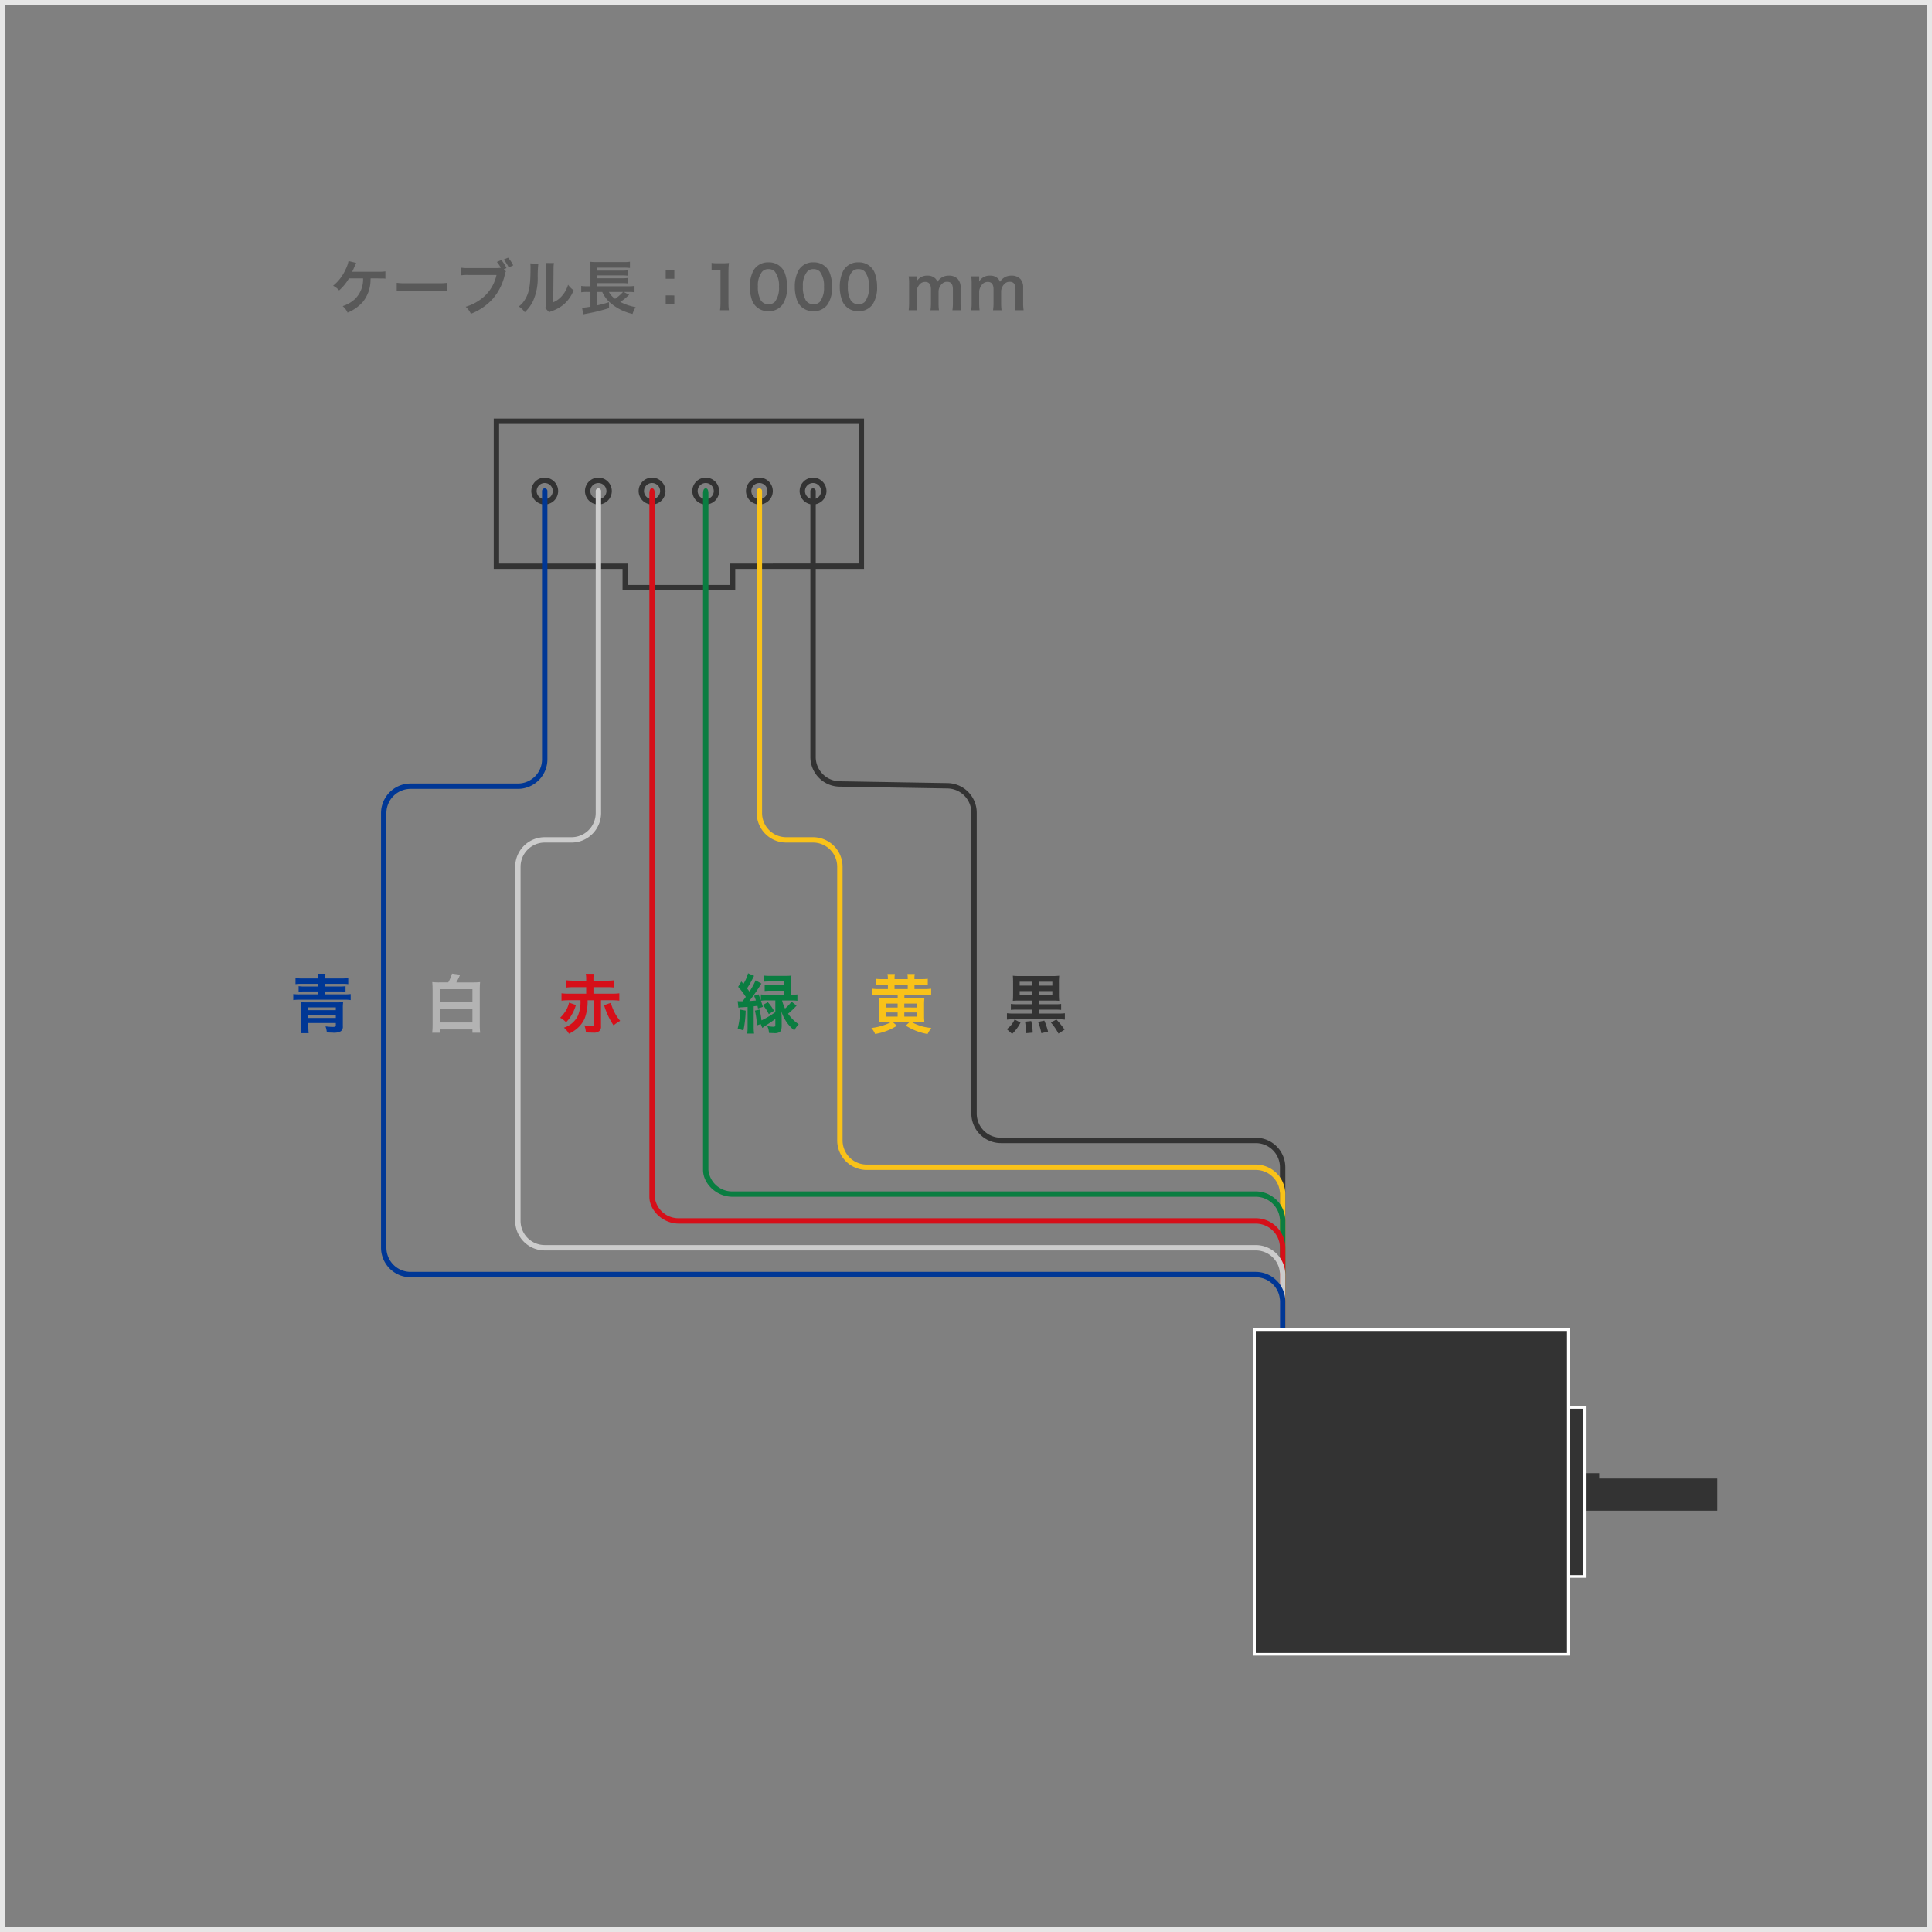 <svg id="レイヤー_1" data-name="レイヤー 1" xmlns="http://www.w3.org/2000/svg" width="360" height="360" viewBox="0 0 360 360">
  <rect x="0" y="0" width="360" height="360" fill="#808080" stroke="none"/>
  <defs>
    <style>
      .cls-1 {
        fill: #e6e6e6;
      }

      .cls-2 {
        fill: #333;
      }

      .cls-3 {
        fill: #003795;
      }

      .cls-4 {
        fill: #595959;
      }

      .cls-5 {
        fill: #b3b3b3;
      }

      .cls-6 {
        fill: #d60f19;
      }

      .cls-7 {
        fill: #0a7d41;
      }

      .cls-8 {
        fill: #f9c219;
      }

      .cls-9 {
        fill: #ccc;
      }

      .cls-10 {
        fill: #fff;
      }
    </style>
  </defs>
  <path class="cls-1" d="M359,1V359H1V1H359m1-1H0V360H360V0Z"/>
  <g>
    <path class="cls-2" d="M160,79v26H136v4H117v-4H93V79h67m1-1H92v28h24v4h21v-4h24V78Z"/>
    <path class="cls-2" d="M101.5,90a1.5,1.5,0,1,1-1.5,1.5,1.5,1.5,0,0,1,1.5-1.5m0-1a2.5,2.5,0,1,0,2.5,2.5,2.5,2.5,0,0,0-2.5-2.5Z"/>
    <path class="cls-2" d="M111.5,90a1.5,1.5,0,1,1-1.5,1.5,1.5,1.5,0,0,1,1.5-1.5m0-1a2.5,2.5,0,1,0,2.5,2.5,2.5,2.5,0,0,0-2.5-2.5Z"/>
    <path class="cls-2" d="M121.5,90a1.5,1.5,0,1,1-1.5,1.5,1.5,1.5,0,0,1,1.5-1.5m0-1a2.5,2.5,0,1,0,2.5,2.5,2.5,2.5,0,0,0-2.5-2.5Z"/>
    <path class="cls-2" d="M131.5,90a1.5,1.5,0,1,1-1.5,1.5,1.5,1.5,0,0,1,1.5-1.5m0-1a2.5,2.5,0,1,0,2.5,2.5,2.5,2.5,0,0,0-2.5-2.5Z"/>
    <path class="cls-2" d="M141.5,90a1.5,1.5,0,1,1-1.5,1.5,1.5,1.5,0,0,1,1.5-1.5m0-1a2.5,2.5,0,1,0,2.5,2.5,2.5,2.5,0,0,0-2.5-2.5Z"/>
    <path class="cls-2" d="M151.5,90a1.5,1.5,0,1,1-1.5,1.5,1.5,1.5,0,0,1,1.5-1.5m0-1a2.5,2.5,0,1,0,2.5,2.5,2.5,2.5,0,0,0-2.5-2.5Z"/>
    <path class="cls-3" d="M59.277,182.325a3.171,3.171,0,0,0-.072-.887h1.44a3.322,3.322,0,0,0-.073.887h2.963a9.724,9.724,0,0,0,1.355-.072v1.128a8.143,8.143,0,0,0-1.223-.061H60.572v.5h2.7a7.115,7.115,0,0,0,1.116-.06v1.044a7.637,7.637,0,0,0-1.116-.06h-2.7v.539H64.11a8.18,8.18,0,0,0,1.236-.059v1.127a6.949,6.949,0,0,0-1.236-.072H55.883a8.441,8.441,0,0,0-1.236.072v-1.127a8.074,8.074,0,0,0,1.236.059h3.394v-.539H56.771a7.772,7.772,0,0,0-1.127.06v-1.044a7.44,7.44,0,0,0,1.127.06h2.506v-.5H56.3a8.238,8.238,0,0,0-1.236.061v-1.128a10.046,10.046,0,0,0,1.368.072Zm-1.823,8.3v.575a13,13,0,0,0,.06,1.32H56.087a10.5,10.5,0,0,0,.059-1.5v-3.13a11,11,0,0,0-.047-1.164,7.724,7.724,0,0,0,1.055.048h5.709a8.344,8.344,0,0,0,1.079-.048,7.7,7.7,0,0,0-.059,1.151v3.347a1.019,1.019,0,0,1-.384.935,2.746,2.746,0,0,1-1.56.252c-.311,0-.611-.013-1.043-.049a4.189,4.189,0,0,0-.24-1.115,9.973,9.973,0,0,0,1.32.1c.515,0,.6-.047.6-.348v-.371Zm5.121-2.915H57.454v.517h5.121Zm-5.121,1.451v.517h5.121v-.517Z"/>
    <g>
      <path class="cls-4" d="M69.064,51.883c-.01.109-.01.109-.021.285a6.571,6.571,0,0,1-1.419,4.07,7.564,7.564,0,0,1-2.86,2.014,3.282,3.282,0,0,0-.914-1.21,6.185,6.185,0,0,0,2.233-1.265,5.1,5.1,0,0,0,1.573-3.894H65.017a9.094,9.094,0,0,1-1.827,2.232,3.448,3.448,0,0,0-1.123-.869,8.151,8.151,0,0,0,2.322-3.025,5.593,5.593,0,0,0,.55-1.573l1.43.34c-.088.177-.088.177-.418.948-.088.2-.2.439-.33.714.319-.011.319-.011,4.808-.011a8.809,8.809,0,0,0,1.386-.066v1.353a4.053,4.053,0,0,0-.67-.032c-.144,0-.386,0-.727-.011Z"/>
      <path class="cls-4" d="M73.926,52.7a10.687,10.687,0,0,0,1.782.077h5.863a10.694,10.694,0,0,0,1.783-.077v1.53a12.076,12.076,0,0,0-1.793-.055H75.719a12.059,12.059,0,0,0-1.793.055Z"/>
      <path class="cls-4" d="M94.276,50.563a1.664,1.664,0,0,0-.186.494,10.334,10.334,0,0,1-2.256,4.61,10.723,10.723,0,0,1-4.092,2.806,4.041,4.041,0,0,0-.969-1.31,8.972,8.972,0,0,0,2.41-1.122,7.622,7.622,0,0,0,3.334-4.8H87.279a8.7,8.7,0,0,0-1.385.067V49.88a7.742,7.742,0,0,0,1.408.077h5.05a6.341,6.341,0,0,0,.967-.055,5.994,5.994,0,0,0-.737-1.089l.837-.352a6.3,6.3,0,0,1,.957,1.5l-.5.221Zm.518-.727a7.2,7.2,0,0,0-.936-1.463l.815-.352a6.246,6.246,0,0,1,.957,1.43Z"/>
      <path class="cls-4" d="M100.305,49.154a23.084,23.084,0,0,0-.111,2.464,10.312,10.312,0,0,1-.89,4.523,7.031,7.031,0,0,1-1.519,2.035,3.923,3.923,0,0,0-1.111-1.069,4.506,4.506,0,0,0,1.134-1.264c.792-1.265,1.045-2.685,1.045-5.765a5.529,5.529,0,0,0-.044-1Zm2.915-.133a5.891,5.891,0,0,0-.076,1.045l-.056,6.261a4.414,4.414,0,0,0,1.683-1.255,5.373,5.373,0,0,0,1.079-2.012,4.611,4.611,0,0,0,1.034,1.034,6.838,6.838,0,0,1-1.749,2.563,7.271,7.271,0,0,1-2.344,1.32,4.518,4.518,0,0,0-.473.2l-.7-.748a5.006,5.006,0,0,0,.1-1.167l.055-6.2v-.33a4.766,4.766,0,0,0-.044-.727Z"/>
      <path class="cls-4" d="M117.245,54.941c-.088.066-.22.187-.627.549a7.27,7.27,0,0,1-1.055.76,9.69,9.69,0,0,0,2.881.979,5.458,5.458,0,0,0-.583,1.265A9.532,9.532,0,0,1,113.9,56.58a5.854,5.854,0,0,1-1.682-2.178h-.957v2.5a19.019,19.019,0,0,0,2.211-.593l.01,1.1a31.664,31.664,0,0,1-4.3,1.056c-.264.055-.3.055-.494.11l-.232-1.231a11.168,11.168,0,0,0,1.563-.2V54.4h-.595a6.807,6.807,0,0,0-1.122.066V53.279a6.961,6.961,0,0,0,1.144.067h.573V49.869a8.788,8.788,0,0,0-.044-1.09,8.644,8.644,0,0,0,1.2.056H116.1a7.575,7.575,0,0,0,1.275-.065v1.166a8.836,8.836,0,0,0-1.265-.056h-4.83v.55h4.665a7.547,7.547,0,0,0,1.012-.055v1a9.507,9.507,0,0,0-1.012-.056h-4.665v.539h4.665a7.32,7.32,0,0,0,1.012-.055v1.012a6.578,6.578,0,0,0-1.012-.054h-4.665v.583h5.864a6.83,6.83,0,0,0,1.089-.067v1.189a6.375,6.375,0,0,0-.99-.066h-1.034Zm-3.784-.539a3.448,3.448,0,0,0,1.155,1.276A8.027,8.027,0,0,0,116.09,54.4Z"/>
      <path class="cls-4" d="M125.648,50.342v1.606h-1.606V50.342Zm0,4.709v1.606h-1.606V55.051Z"/>
      <path class="cls-4" d="M134.162,57.813a9.152,9.152,0,0,0,.088-1.431V50.32h-.528a9.555,9.555,0,0,0-1.133.067v-1.4a6,6,0,0,0,1.1.067H134.7A8,8,0,0,0,135.823,49a16.563,16.563,0,0,0-.088,1.815v5.567a9.243,9.243,0,0,0,.088,1.431Z"/>
      <path class="cls-4" d="M140.872,57.1a3.072,3.072,0,0,1-.726-1.112,7.34,7.34,0,0,1-.429-2.531,6.465,6.465,0,0,1,.671-3.047,3.127,3.127,0,0,1,2.805-1.529,3.2,3.2,0,0,1,2.322.891,3.066,3.066,0,0,1,.725,1.111,7.4,7.4,0,0,1,.43,2.553,5.771,5.771,0,0,1-.815,3.255,3.118,3.118,0,0,1-2.673,1.3A3.172,3.172,0,0,1,140.872,57.1Zm3.509-.848a4.242,4.242,0,0,0,.77-2.828,4.271,4.271,0,0,0-.77-2.817,1.592,1.592,0,0,0-1.2-.46,1.479,1.479,0,0,0-1.232.56,4.108,4.108,0,0,0-.726,2.674A4.953,4.953,0,0,0,141.785,56a1.75,1.75,0,0,0,2.6.253Z"/>
      <path class="cls-4" d="M149.255,57.1a3.088,3.088,0,0,1-.727-1.112,7.363,7.363,0,0,1-.428-2.531,6.465,6.465,0,0,1,.671-3.047,3.126,3.126,0,0,1,2.805-1.529,3.2,3.2,0,0,1,2.321.891,3.069,3.069,0,0,1,.726,1.111,7.4,7.4,0,0,1,.43,2.553,5.771,5.771,0,0,1-.815,3.255,3.119,3.119,0,0,1-2.674,1.3A3.172,3.172,0,0,1,149.255,57.1Zm3.509-.848a4.242,4.242,0,0,0,.77-2.828,4.271,4.271,0,0,0-.77-2.817,1.593,1.593,0,0,0-1.2-.46,1.477,1.477,0,0,0-1.231.56,4.107,4.107,0,0,0-.727,2.674A4.942,4.942,0,0,0,150.168,56a1.75,1.75,0,0,0,2.6.253Z"/>
      <path class="cls-4" d="M157.637,57.1a3.088,3.088,0,0,1-.727-1.112,7.363,7.363,0,0,1-.429-2.531,6.477,6.477,0,0,1,.671-3.047,3.128,3.128,0,0,1,2.806-1.529,3.2,3.2,0,0,1,2.321.891,3.082,3.082,0,0,1,.726,1.111,7.4,7.4,0,0,1,.429,2.553,5.772,5.772,0,0,1-.814,3.255,3.119,3.119,0,0,1-2.674,1.3A3.172,3.172,0,0,1,157.637,57.1Zm3.509-.848a4.242,4.242,0,0,0,.77-2.828,4.271,4.271,0,0,0-.77-2.817,1.6,1.6,0,0,0-1.2-.46,1.477,1.477,0,0,0-1.231.56,4.1,4.1,0,0,0-.727,2.674A4.942,4.942,0,0,0,158.55,56a1.75,1.75,0,0,0,2.6.253Z"/>
      <path class="cls-4" d="M169.317,57.813a10.913,10.913,0,0,0,.078-1.431V52.928a9.477,9.477,0,0,0-.078-1.431h1.475v.562c0,.066,0,.23-.011.406a2.22,2.22,0,0,1,2.046-1.1,1.971,1.971,0,0,1,1.419.495,1.438,1.438,0,0,1,.419.661,2.541,2.541,0,0,1,.924-.87,2.43,2.43,0,0,1,1.232-.286,2.175,2.175,0,0,1,1.65.627,2.279,2.279,0,0,1,.517,1.672v2.718a8.974,8.974,0,0,0,.088,1.431H177.47a8.714,8.714,0,0,0,.088-1.431V53.918c0-.969-.341-1.408-1.079-1.408a1.267,1.267,0,0,0-.9.33,2.074,2.074,0,0,0-.693,1.363v2.179a10.62,10.62,0,0,0,.077,1.431h-1.585a8.953,8.953,0,0,0,.089-1.431V53.918c0-.924-.353-1.387-1.068-1.387a1.366,1.366,0,0,0-1.133.573,2.479,2.479,0,0,0-.473,1.1v2.179a11.454,11.454,0,0,0,.077,1.431Z"/>
      <path class="cls-4" d="M180.978,57.813a11.1,11.1,0,0,0,.077-1.431V52.928a9.637,9.637,0,0,0-.077-1.431h1.474v.562c0,.066,0,.23-.011.406a2.22,2.22,0,0,1,2.046-1.1,1.971,1.971,0,0,1,1.419.495,1.438,1.438,0,0,1,.419.661,2.541,2.541,0,0,1,.924-.87,2.43,2.43,0,0,1,1.232-.286,2.173,2.173,0,0,1,1.65.627,2.279,2.279,0,0,1,.517,1.672v2.718a8.974,8.974,0,0,0,.088,1.431H189.13a8.714,8.714,0,0,0,.088-1.431V53.918c0-.969-.341-1.408-1.078-1.408a1.268,1.268,0,0,0-.9.33,2.078,2.078,0,0,0-.693,1.363v2.179a10.62,10.62,0,0,0,.077,1.431h-1.585a8.838,8.838,0,0,0,.089-1.431V53.918c0-.924-.353-1.387-1.067-1.387a1.367,1.367,0,0,0-1.134.573,2.491,2.491,0,0,0-.473,1.1v2.179a11.649,11.649,0,0,0,.077,1.431Z"/>
    </g>
    <path class="cls-5" d="M83.521,183.057a6.953,6.953,0,0,0,.7-1.643l1.523.2a2.085,2.085,0,0,1-.084.193c-.011.011-.023.047-.059.108a.6.6,0,0,1-.036.1,10.493,10.493,0,0,1-.54,1.043h3.058A11.414,11.414,0,0,0,89.458,183c-.036.433-.06.864-.06,1.488v6.369a12.873,12.873,0,0,0,.073,1.571h-1.44v-.611H81.95v.611H80.535a13.88,13.88,0,0,0,.072-1.6v-6.355c0-.613-.024-1.08-.06-1.477a10.4,10.4,0,0,0,1.319.061Zm-1.571,3.67h6.081v-2.411H81.95Zm0,3.79h6.081v-2.531H81.95Z"/>
    <path class="cls-6" d="M107.311,187.267a7.451,7.451,0,0,1-.72,1.714,6.4,6.4,0,0,1-1.115,1.5,4.115,4.115,0,0,0-1.1-.839,6.509,6.509,0,0,0,.827-.971,4.828,4.828,0,0,0,.828-1.848Zm-1.284-.888a11.5,11.5,0,0,0-1.4.072v-1.367a10.507,10.507,0,0,0,1.4.072h3.2v-1.212h-2.363a10.63,10.63,0,0,0-1.331.072v-1.355a9.484,9.484,0,0,0,1.331.071h2.363v-.214a5.052,5.052,0,0,0-.072-1.069h1.511a4.23,4.23,0,0,0-.084,1.069v.214h2.555a9.51,9.51,0,0,0,1.332-.071v1.355a10.647,10.647,0,0,0-1.332-.072h-2.555v1.212H114a10.49,10.49,0,0,0,1.4-.072v1.367a11.215,11.215,0,0,0-1.4-.072h-2.016v4.857a1.042,1.042,0,0,1-.336.9,1.626,1.626,0,0,1-1.163.276c-.3,0-.779-.013-1.306-.037a5.184,5.184,0,0,0-.288-1.318,8.283,8.283,0,0,0,1.222.107c.468,0,.552-.048.552-.336v-4.449h-1.175a9.012,9.012,0,0,1-.528,3.346,5.117,5.117,0,0,1-1.307,1.811,6.386,6.386,0,0,1-1.643,1.079,4.181,4.181,0,0,0-.936-1.127,4.331,4.331,0,0,0,2.591-2.195,6.7,6.7,0,0,0,.492-2.914Zm7.784.479a9.226,9.226,0,0,0,.708,1.8,7.8,7.8,0,0,0,1.043,1.559,9.639,9.639,0,0,0-1.236.84,13.417,13.417,0,0,1-1.763-3.754Z"/>
    <path class="cls-7" d="M142.157,187.614l-.911.3c-.049-.24-.072-.324-.108-.492-.48.06-.48.06-.7.084v3.826a8.808,8.808,0,0,0,.072,1.26H139.23a8.67,8.67,0,0,0,.073-1.26v-3.718c-.708.06-.708.06-1.188.084a3.859,3.859,0,0,0-.527.072l-.132-1.235a3.252,3.252,0,0,0,.491.035c.025,0,.288,0,.42-.011.288-.36.48-.635.6-.8a12.451,12.451,0,0,0-1.427-1.871l.6-1.008c.12.144.252.287.383.455a7.487,7.487,0,0,0,.864-1.978l1.127.48c-.072.119-.108.18-.216.4a15.2,15.2,0,0,1-1.1,1.931c.241.313.3.384.456.6a13.134,13.134,0,0,0,1.14-2.1l1.091.611a4.737,4.737,0,0,0-.3.445,29.067,29.067,0,0,1-1.967,2.794c.949-.06.949-.06,1.236-.1a8.1,8.1,0,0,0-.348-.864l.828-.276c.228.528.312.733.443,1.116v-1.1a7.425,7.425,0,0,0,1.14.061h3.166c.012-.192.012-.348.024-.468a2.418,2.418,0,0,1,.012-.276h-2.543a8.275,8.275,0,0,0-1.091.048v-1.139a6.13,6.13,0,0,0,1.091.059h2.567c0-.132,0-.132.012-.695h-2.7a10.133,10.133,0,0,0-1.163.048v-1.152a8.13,8.13,0,0,0,1.2.061h2.866a9.639,9.639,0,0,0,1.117-.049,2.873,2.873,0,0,0-.036.385c-.013.2-.013.2-.037.684,0,.071,0,.239-.011.478,0,.348,0,.348-.036.924,0,.144-.013.468-.025,1.092h.1a7.478,7.478,0,0,0,1.151-.061v1.188a7.741,7.741,0,0,0-1.138-.06h-1.716a8,8,0,0,0,.552,1.5,6.866,6.866,0,0,0,1.211-1.283l.936.744a13.376,13.376,0,0,1-1.583,1.5,7.218,7.218,0,0,0,1.99,1.967A4.68,4.68,0,0,0,148.01,192a7.423,7.423,0,0,1-2.423-3.574c.036.515.06.84.06.959l.012,1.691c0,.649-.12,1.043-.384,1.235a1.776,1.776,0,0,1-1.055.193c-.24,0-.491-.012-.936-.036a3.254,3.254,0,0,0-.311-1.272,6.786,6.786,0,0,0,1.115.12c.3,0,.384-.06.384-.312v-1.139c-.612.455-.612.455-1.835,1.26-.168.107-.324.215-.588.419l-.312-.732-.683.252a16.266,16.266,0,0,0-.384-2.757l.851-.193a13.885,13.885,0,0,1,.373,2.015,16.311,16.311,0,0,0,2.578-1.535v-2.183h-1.559a6.781,6.781,0,0,0-1.116.06Zm-3.214.7a19.652,19.652,0,0,1-.42,3.693l-1.067-.372a15.319,15.319,0,0,0,.468-3.514Zm4.138-1.573a8.357,8.357,0,0,1,1.139,1.608l-.971.624a6.71,6.71,0,0,0-1.116-1.7Z"/>
    <path class="cls-8" d="M165.442,182.445a5.352,5.352,0,0,0-.072-.96h1.379a4.9,4.9,0,0,0-.06.96h2.459a8.033,8.033,0,0,0-.06-.96h1.367a4.353,4.353,0,0,0-.059.96h1.247a8.551,8.551,0,0,0,1.235-.06v1.176a8.745,8.745,0,0,0-1.235-.073H170.4v.817h1.8a9.4,9.4,0,0,0,1.308-.073v1.2a10.193,10.193,0,0,0-1.319-.073h-3.67v.684h2.35c.743,0,.972-.012,1.379-.035a9.838,9.838,0,0,0-.059,1.259v1.907a9.83,9.83,0,0,0,.059,1.271,12.507,12.507,0,0,0-1.343-.049h-1.115a8.648,8.648,0,0,0,3.754,1.14,6.844,6.844,0,0,0-.708,1.14,11.221,11.221,0,0,1-4.065-1.572l.767-.708h-3.251l.84.733a10.752,10.752,0,0,1-4.065,1.535,3.915,3.915,0,0,0-.7-1.116,10.966,10.966,0,0,0,2.868-.72,4.646,4.646,0,0,0,.851-.432h-1.019a12.246,12.246,0,0,0-1.344.049c.036-.444.06-.78.06-1.32v-1.847c0-.515-.024-.851-.06-1.27.4.023.612.035,1.319.035h2.231v-.684h-3.418a9.943,9.943,0,0,0-1.32.073v-1.2a9.542,9.542,0,0,0,1.308.073h1.607v-.817h-1.055a8.525,8.525,0,0,0-1.236.073v-1.176a8.558,8.558,0,0,0,1.236.06Zm-.4,4.557v.732h2.219V187Zm0,1.656v.768h2.219v-.768Zm4.1-4.353v-.817h-2.459v.817Zm1.763,3.429V187h-2.4v.732Zm0,1.692v-.768h-2.4v.768Z"/>
    <path class="cls-2" d="M190.154,190.541a7.6,7.6,0,0,1-1.559,2.11l-1-.887a4.357,4.357,0,0,0,1.463-1.8Zm-.036-4.1a12.772,12.772,0,0,0-1.391.047c.036-.443.048-.73.048-1.379v-1.919c0-.659-.012-.922-.048-1.378a9.551,9.551,0,0,0,1.343.059H196a9.723,9.723,0,0,0,1.367-.059,13.2,13.2,0,0,0-.048,1.367v1.93a13.3,13.3,0,0,0,.048,1.379,12.787,12.787,0,0,0-1.379-.047h-2.411v.684h3.011a6.939,6.939,0,0,0,1.139-.06v1.115a9.818,9.818,0,0,0-1.127-.048h-3.023v.731h3.574a9.4,9.4,0,0,0,1.272-.059v1.186a10.613,10.613,0,0,0-1.272-.071h-8.263a10.389,10.389,0,0,0-1.259.071V188.8a8.89,8.89,0,0,0,1.259.059h3.454v-.731h-2.843a9.924,9.924,0,0,0-1.139.048v-1.115a7.123,7.123,0,0,0,1.139.06h2.843v-.684Zm2.219-3.514H190v.731h2.339Zm0,1.751H190v.72h2.339Zm-.18,5.577a12.073,12.073,0,0,1,.276,2.159l-1.271.108a9.553,9.553,0,0,0-.168-2.147Zm2.435-.084a12.035,12.035,0,0,1,.695,2.051l-1.247.3a10.125,10.125,0,0,0-.611-2.1Zm1.5-6.513v-.731h-2.519v.731Zm0,1.74v-.72h-2.519v.72Zm.756,4.569a17.153,17.153,0,0,1,1.523,1.883l-1.14.744a10.229,10.229,0,0,0-1.415-2.063Z"/>
    <path class="cls-2" d="M239.5,217.5V248h-1V217.5A4.507,4.507,0,0,0,234,213H186.5a5.51,5.51,0,0,1-5.5-5.5V151.42a4.525,4.525,0,0,0-4.43-4.5l-20.16-.34a5.524,5.524,0,0,1-5.41-5.5V91.5a.5.5,0,0,1,1,0v49.58a4.525,4.525,0,0,0,4.43,4.5l20.16.34a5.524,5.524,0,0,1,5.41,5.5V207.5a4.507,4.507,0,0,0,4.5,4.5H234A5.51,5.51,0,0,1,239.5,217.5Z"/>
    <path class="cls-8" d="M239.5,222.5V248h-1V222.5A4.507,4.507,0,0,0,234,218H161.5a5.51,5.51,0,0,1-5.5-5.5v-51a4.507,4.507,0,0,0-4.5-4.5h-5a5.51,5.51,0,0,1-5.5-5.5v-60a.5.5,0,0,1,1,0v60a4.507,4.507,0,0,0,4.5,4.5h5a5.51,5.51,0,0,1,5.5,5.5v51a4.507,4.507,0,0,0,4.5,4.5H234a5.518,5.518,0,0,1,5.5,5.5Z"/>
    <path class="cls-7" d="M239.5,227.5V248h-1V227.5A4.507,4.507,0,0,0,234,223H136.5c-3.03,0-5.5-2.47-5.5-5V92c0-.78.22-1,.5-1s.5.22.5,1V218a4.437,4.437,0,0,0,4.5,4H234a5.518,5.518,0,0,1,5.5,5.5Z"/>
    <path class="cls-6" d="M239.5,232.5V248h-1V232.5A4.507,4.507,0,0,0,234,228H126.5c-3.03,0-5.5-2.47-5.5-5V92c0-.78.22-1,.5-1s.5.22.5,1V223a4.437,4.437,0,0,0,4.5,4H234a5.518,5.518,0,0,1,5.5,5.5Z"/>
    <path class="cls-9" d="M239.5,237.5V248h-1V237.5A4.507,4.507,0,0,0,234,233H101.5a5.51,5.51,0,0,1-5.5-5.5v-66a5.51,5.51,0,0,1,5.5-5.5h5a4.507,4.507,0,0,0,4.5-4.5v-60a.5.5,0,0,1,1,0v60a5.51,5.51,0,0,1-5.5,5.5h-5a4.507,4.507,0,0,0-4.5,4.5v66a4.507,4.507,0,0,0,4.5,4.5H234a5.518,5.518,0,0,1,5.5,5.5Z"/>
    <path class="cls-3" d="M239.5,242.5V248h-1v-5.5A4.507,4.507,0,0,0,234,238H76.5a5.51,5.51,0,0,1-5.5-5.5v-81a5.51,5.51,0,0,1,5.5-5.5h20a4.507,4.507,0,0,0,4.5-4.5v-50a.5.5,0,0,1,1,0v50a5.51,5.51,0,0,1-5.5,5.5h-20a4.507,4.507,0,0,0-4.5,4.5v81a4.507,4.507,0,0,0,4.5,4.5H234a5.518,5.518,0,0,1,5.5,5.5Z"/>
    <g>
      <polygon class="cls-2" points="298 275.5 298 274.5 295 274.5 295 281.5 320 281.5 320 275.5 298 275.5"/>
      <g>
        <rect class="cls-2" x="291.75" y="262.25" width="3.5" height="31.5"/>
        <path class="cls-10" d="M295,262.5v31h-3v-31h3m.5-.5h-4v32h4V262Z"/>
      </g>
      <g>
        <rect class="cls-2" x="233.75" y="247.75" width="58.5" height="60.5"/>
        <path class="cls-10" d="M292,248v60H234V248h58m.5-.5h-59v61h59v-61Z"/>
      </g>
    </g>
  </g>
</svg>
